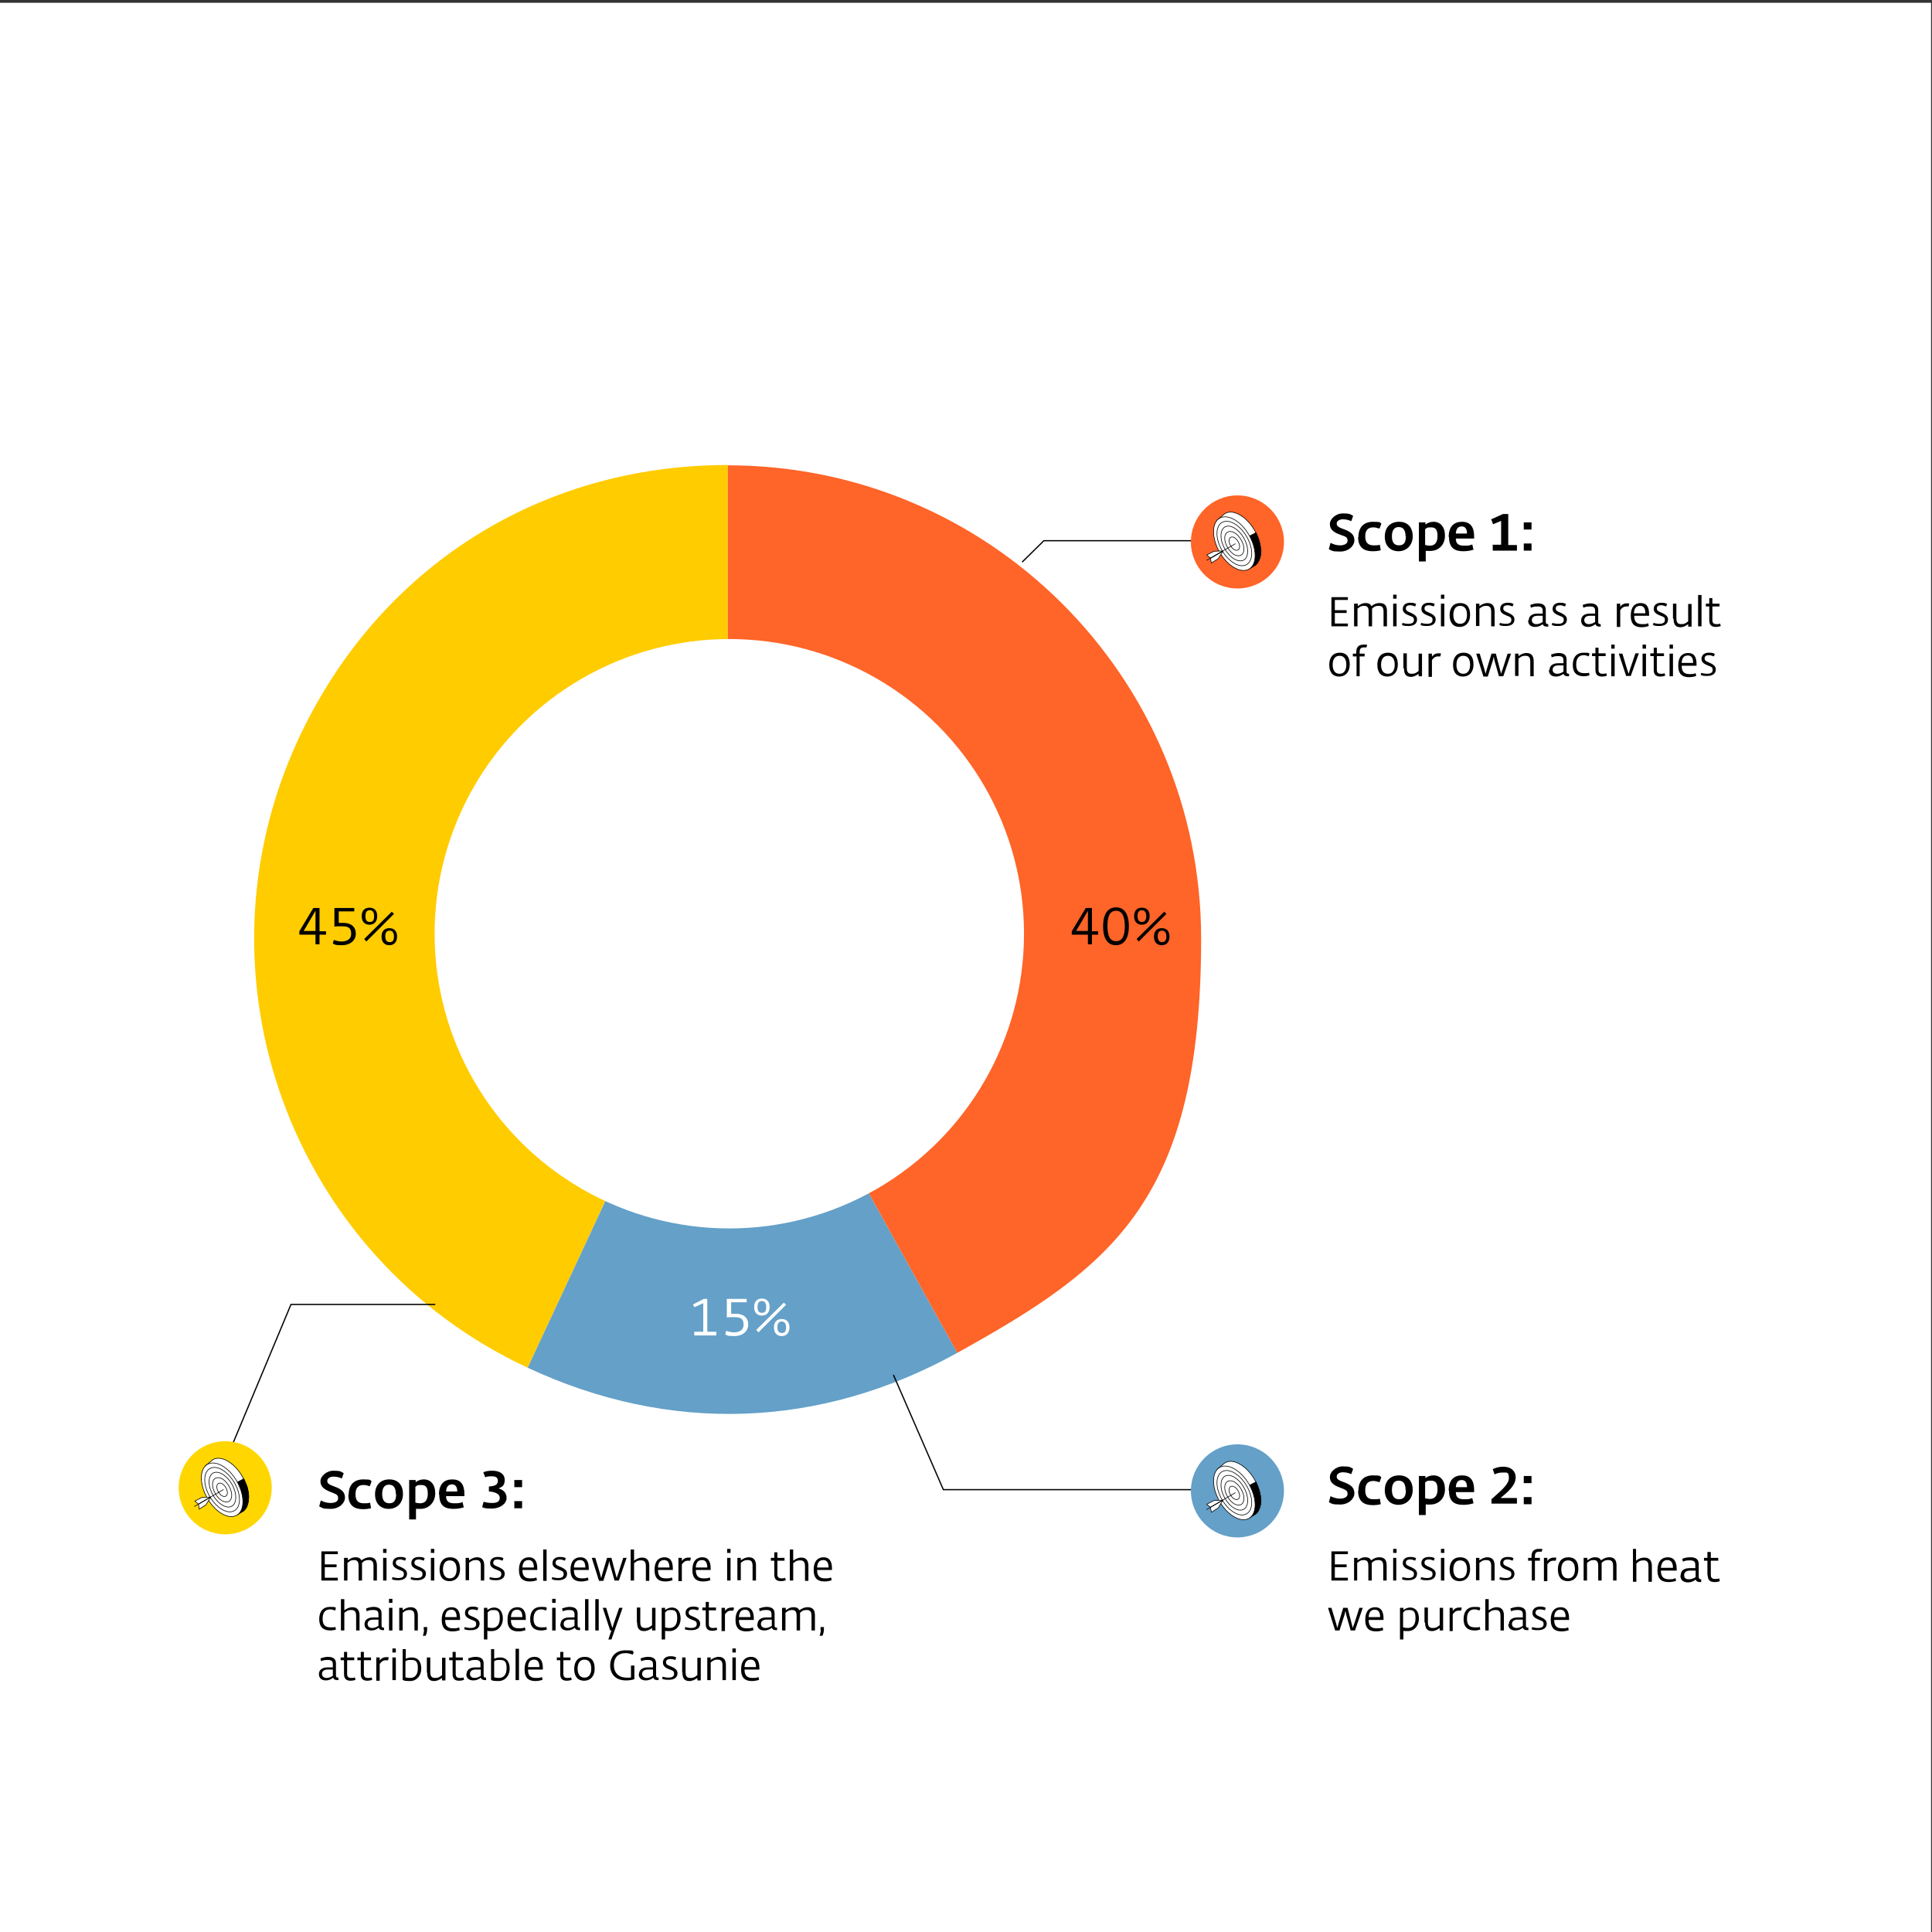 <?xml version="1.0" encoding="UTF-8"?>
<svg id="Layer_1" xmlns="http://www.w3.org/2000/svg" version="1.1" viewBox="0 0 622.8 622.8">
  <rect x="0" y="0" width="622.8" height="622.8" fill="#333333" stroke="none"/>
  <!-- Generator: Adobe Illustrator 29.0.0, SVG Export Plug-In . SVG Version: 2.1.0 Build 186)  -->
  <defs>
    <style>
      .st0 {
        fill: #64a0c8;
      }

      .st1 {
        fill: #fc0;
      }

      .st2, .st3, .st4, .st5, .st6 {
        stroke: #000;
      }

      .st2, .st3, .st4, .st6 {
        stroke-width: .2px;
      }

      .st2, .st3, .st6 {
        stroke-linecap: round;
        stroke-linejoin: round;
      }

      .st2, .st5 {
        fill: none;
      }

      .st7, .st4, .st6 {
        fill: #fff;
      }

      .st8 {
        fill: #ff6428;
      }

      .st4, .st5 {
        stroke-miterlimit: 10;
      }

      .st5 {
        stroke-width: .4px;
      }

      .st9 {
        fill: #ffd600;
      }
    </style>
  </defs>
  <rect class="st7" x="-.3" y=".9" width="622.8" height="622.8"/>
  <g>
    <path class="st1" d="M234.6,302.6l-64.5,138.3c-76.4-35.6-109.5-126.4-73.8-202.9,25.7-55,77.6-88.1,138.3-88.1v152.6h0Z"/>
    <path class="st0" d="M234.6,302.6l74,133.5c-44.2,24.5-92.7,26.2-138.5,4.8l64.5-138.3Z"/>
    <path class="st8" d="M234.6,302.6v-152.6c84.3,0,152.6,68.3,152.6,152.6s-28.5,105.7-78.6,133.5l-74-133.5Z"/>
  </g>
  <circle class="st7" cx="235.1" cy="301" r="95"/>
  <g>
    <polyline class="st5" points="73.2 469.8 93.8 420.5 140.3 420.5"/>
    <polyline class="st5" points="288 443.2 304.1 480.2 385.1 480.2"/>
    <polyline class="st5" points="329.5 181.2 336.5 174.3 394.4 174.3"/>
    <g id="efqq9S.tif">
      <path class="st8" d="M244,159.8c-2,.2-3.9.1-5.9-.3.8,0,1.6,0,2.5.1,1.1,0,2.3.1,3.4.2Z"/>
    </g>
    <g>
      <path d="M350.7,301.3h-5.2v-1.1l4.5-7.5h2v7.5h2v1.1h-2v3.1h-1.3v-3.1h0ZM350.7,300.1v-6.5h0l-1.1,1.9-2.7,4.6h3.8Z"/>
      <path d="M355.6,298.6c0-4.1,1.6-6.1,4.2-6.1s4.1,2.1,4.1,6.1-1.6,6.1-4.2,6.1-4.1-2.1-4.1-6h0ZM362.6,298.6c0-3.2-.9-5-2.8-5s-2.8,1.5-2.8,4.9.9,4.9,2.8,4.9,2.8-1.5,2.8-4.9h0Z"/>
      <path d="M365.6,295.3c0-1.8,1-2.7,2.5-2.7s2.5.9,2.5,2.7-1,2.8-2.5,2.8-2.5-1-2.5-2.7h0ZM366.4,302.7l8.9-8.8.7.7-8.9,8.9-.7-.8h0ZM369.5,295.3c0-1.2-.5-1.9-1.4-1.9s-1.4.6-1.4,1.9.5,1.9,1.4,1.9,1.4-.5,1.4-1.9h0ZM372,301.9c0-1.8,1-2.7,2.5-2.7s2.5.9,2.5,2.7-1,2.8-2.5,2.8-2.5-1-2.5-2.7h0ZM376,301.9c0-1.2-.5-1.9-1.4-1.9s-1.4.6-1.4,1.8.5,1.9,1.4,1.9,1.4-.5,1.4-1.9Z"/>
    </g>
    <g>
      <path d="M428.4,176.9l.5-1.9c1,.5,2,.8,3.1.8s2.4-.4,2.4-1.5-.5-1.3-2.3-1.9c-2.5-.9-3.4-1.9-3.4-3.5s1.9-3.4,4.2-3.4,2.4.3,3.3.8l-.6,1.7c-.9-.4-1.8-.6-2.7-.6s-2,.4-2,1.4c0,.8.6,1.2,2.3,1.8,2.5.9,3.4,1.9,3.4,3.6s-1.8,3.6-4.6,3.6-2.6-.3-3.7-.8h0Z"/>
      <path d="M437.9,173.1c0-3.2,1.8-4.9,4.7-4.9s2.1.3,2.7.6l-.6,1.6c-.7-.2-1.3-.4-2-.4-1.7,0-2.6.9-2.6,2.9s.9,2.9,2.7,2.9,1.4-.1,2-.2l.3,1.8c-.8.2-1.7.3-2.6.3-2.8,0-4.7-1.2-4.7-4.6h0Z"/>
      <path d="M446.4,173c0-3,1.8-4.8,4.6-4.8s4.4,1.8,4.4,4.7-2,4.8-4.6,4.8-4.4-1.8-4.4-4.7h0ZM453.1,172.9c0-1.6-.5-3-2.2-3s-2.2,1.4-2.2,3,.5,2.9,2.3,2.9,2.2-1.3,2.2-3h0Z"/>
      <path d="M457.3,168.4h2.2v.7c.6-.5,1.5-.9,2.6-.9,2.2,0,3.7,1.6,3.7,4.5s-2,4.9-4.7,4.9-1.1,0-1.5-.2v3.6h-2.2v-12.8h0ZM459.5,175.7c.3.1.9.2,1.4.2,1.7,0,2.5-1.1,2.5-3.1s-.6-2.8-2.1-2.8-1.3.2-1.9.6v5.1h0Z"/>
      <path d="M467,173.1c0-3.4,1.7-4.9,4.3-4.9s3.9,1.6,3.9,4.7v.7h-5.9c0,1.8,1,2.3,2.7,2.3s1.8-.1,2.6-.4l.4,1.7c-.9.3-2.1.5-3.3.5-2.8,0-4.6-1.1-4.6-4.6h0ZM469.3,172h3.6c0-1.4-.5-2.3-1.7-2.3s-1.8.8-1.9,2.3h0Z"/>
      <path d="M481.1,175.6h2.8v-7.7l-2.6,1.1-.6-1.6,3.8-1.7h1.7v10h2.8v1.8h-7.8v-1.8h0Z"/>
      <path d="M491.2,168.4h2.5v2.3h-2.5v-2.3ZM491.2,175.2h2.5v2.3h-2.5v-2.3Z"/>
    </g>
    <g>
      <path class="st7" d="M223.8,429.3h2.9v-9.2l-2.9,1.3-.4-.9,3.5-1.8h1.1v10.6h2.9v1.2h-7.1v-1.2h0Z"/>
      <path class="st7" d="M233.8,430.1l.3-1.1c.4.1,1.3.5,2.5.5s3.1-.4,3.1-2.5-1.2-2.4-3-2.4-1.8,0-2.4.1v-6h6.4v1.1h-5v3.7c.4,0,1.1,0,1.5,0,2.5,0,4,1.3,4,3.5s-1.9,3.7-4.4,3.7-2.3-.2-2.9-.5h0Z"/>
      <path class="st7" d="M243.1,421.3c0-1.8,1-2.7,2.5-2.7s2.5.9,2.5,2.7-1,2.8-2.5,2.8-2.5-1-2.5-2.7h0ZM243.8,428.7l8.9-8.8.7.7-8.9,8.9-.7-.8h0ZM247,421.3c0-1.2-.5-1.9-1.4-1.9s-1.4.6-1.4,1.9.4,1.9,1.4,1.9,1.4-.5,1.4-1.9h0ZM249.5,427.9c0-1.8,1-2.7,2.5-2.7s2.5.9,2.5,2.7-1,2.8-2.5,2.8-2.5-1-2.5-2.7h0ZM253.4,427.9c0-1.2-.5-1.9-1.4-1.9s-1.4.6-1.4,1.8.4,1.9,1.4,1.9,1.4-.5,1.4-1.9Z"/>
    </g>
    <g>
      <path d="M101.7,301.3h-5.2v-1.1l4.5-7.5h2v7.5h2.1v1.1h-2.1v3.1h-1.3v-3.1ZM101.7,300.1v-6.5h0l-1.1,1.9-2.7,4.6h3.8,0Z"/>
      <path d="M107.3,304.1l.3-1.1c.4.1,1.3.5,2.5.5s3.1-.4,3.1-2.5-1.2-2.4-3-2.4-1.8,0-2.4.1v-6h6.4v1.1h-5v3.7c.4,0,1.1,0,1.5,0,2.5,0,4,1.3,4,3.5s-1.9,3.7-4.4,3.7-2.3-.2-2.9-.5h0Z"/>
      <path d="M116.6,295.3c0-1.8,1-2.7,2.5-2.7s2.5.9,2.5,2.7-1,2.8-2.5,2.8-2.5-1-2.5-2.7h0ZM117.4,302.7l8.9-8.8.7.7-8.9,8.9-.7-.8h0ZM120.6,295.3c0-1.2-.5-1.9-1.4-1.9s-1.4.6-1.4,1.9.4,1.9,1.4,1.9,1.4-.5,1.4-1.9h0ZM123,301.9c0-1.8,1-2.7,2.5-2.7s2.5.9,2.5,2.7-1,2.8-2.5,2.8-2.5-1-2.5-2.7h0ZM127,301.9c0-1.2-.5-1.9-1.4-1.9s-1.4.6-1.4,1.8.4,1.9,1.4,1.9,1.4-.5,1.4-1.9Z"/>
    </g>
    <g>
      <path d="M428.4,484.2l.5-1.9c1,.5,2,.8,3.1.8s2.4-.4,2.4-1.5-.5-1.3-2.3-2c-2.5-.9-3.4-1.9-3.4-3.5s1.9-3.4,4.2-3.4,2.4.3,3.3.8l-.6,1.7c-.9-.4-1.8-.6-2.7-.6s-2,.4-2,1.4c0,.8.6,1.2,2.3,1.8,2.5.9,3.4,1.9,3.4,3.6s-1.8,3.6-4.6,3.6-2.6-.3-3.7-.8h0Z"/>
      <path d="M437.9,480.5c0-3.2,1.8-4.9,4.7-4.9s2.1.3,2.7.6l-.6,1.6c-.7-.2-1.3-.4-2-.4-1.7,0-2.6.9-2.6,3s.9,2.9,2.7,2.9,1.4-.1,2-.2l.3,1.8c-.8.2-1.7.3-2.6.3-2.8,0-4.7-1.2-4.7-4.6h0Z"/>
      <path d="M446.4,480.4c0-3,1.8-4.8,4.6-4.8s4.4,1.8,4.4,4.7-2,4.8-4.6,4.8-4.4-1.8-4.4-4.7h0ZM453.1,480.3c0-1.6-.5-3-2.2-3s-2.2,1.4-2.2,3,.5,3,2.3,3,2.2-1.3,2.2-3h0Z"/>
      <path d="M457.3,475.8h2.2v.7c.6-.5,1.5-.9,2.6-.9,2.2,0,3.7,1.6,3.7,4.5s-2,4.9-4.7,4.9-1.1,0-1.5-.2v3.6h-2.2v-12.8h0ZM459.5,483c.3.1.9.2,1.4.2,1.7,0,2.5-1.1,2.5-3.1s-.6-2.8-2.1-2.8-1.3.2-1.9.6v5.1h0Z"/>
      <path d="M467,480.5c0-3.4,1.7-4.9,4.3-4.9s3.9,1.5,3.9,4.7v.7h-5.9c0,1.8,1,2.3,2.7,2.3s1.8-.1,2.6-.4l.4,1.7c-.9.3-2.1.5-3.3.5-2.8,0-4.6-1-4.6-4.6h0ZM469.3,479.4h3.6c0-1.4-.5-2.3-1.7-2.3s-1.8.8-1.9,2.3h0Z"/>
      <path d="M480.9,483.2c2.6-2.4,5.5-4.6,5.5-6.7s-.6-1.8-2.1-1.8-2,.4-2.5.6l-.6-1.7c.8-.4,2-.8,3.3-.8,2.8,0,4.1,1.6,4.1,3.4,0,2.7-2.6,4.8-4.9,6.7h5.3v1.8h-8.2v-1.6h0Z"/>
      <path d="M491.2,475.8h2.5v2.3h-2.5v-2.3ZM491.2,482.6h2.5v2.3h-2.5v-2.3Z"/>
    </g>
    <g>
      <path d="M102.9,485.6l.5-1.9c1,.5,2,.8,3.2.8s2.4-.4,2.4-1.5-.5-1.3-2.3-2c-2.4-.9-3.4-1.9-3.4-3.5s1.9-3.4,4.2-3.4,2.4.3,3.3.8l-.6,1.7c-.9-.4-1.8-.6-2.7-.6s-2,.4-2,1.4c0,.8.6,1.2,2.3,1.8,2.5.9,3.4,1.9,3.4,3.6s-1.8,3.6-4.6,3.6-2.6-.3-3.7-.8h0Z"/>
      <path d="M112.4,481.8c0-3.2,1.8-4.9,4.7-4.9s2.1.3,2.7.6l-.6,1.6c-.7-.2-1.3-.4-2-.4-1.7,0-2.6.9-2.6,3s.9,2.9,2.7,2.9,1.4-.1,2-.2l.3,1.8c-.8.2-1.7.3-2.6.3-2.8,0-4.7-1.2-4.7-4.6h0Z"/>
      <path d="M120.9,481.7c0-3,1.8-4.8,4.6-4.8s4.4,1.8,4.4,4.7-1.9,4.8-4.6,4.8-4.4-1.8-4.4-4.7h0ZM127.6,481.6c0-1.6-.5-3-2.2-3s-2.2,1.4-2.2,3,.5,3,2.3,3,2.2-1.3,2.2-3h0Z"/>
      <path d="M131.8,477.1h2.2v.7c.6-.5,1.5-.9,2.6-.9,2.2,0,3.7,1.6,3.7,4.5s-2.1,5-4.7,5-1.1,0-1.5-.2v3.6h-2.2v-12.8h0ZM134,484.4c.3.1.9.2,1.4.2,1.7,0,2.5-1.1,2.5-3.1s-.6-2.8-2.1-2.8-1.3.2-1.9.6v5.1h0Z"/>
      <path d="M141.5,481.8c0-3.4,1.7-4.9,4.3-4.9s3.9,1.5,3.9,4.7v.7h-5.9c0,1.8,1,2.3,2.7,2.3s1.8-.1,2.6-.4l.4,1.7c-.9.3-2.1.5-3.3.5-2.8,0-4.6-1-4.6-4.6h0ZM143.8,480.8h3.6c0-1.4-.5-2.3-1.7-2.3s-1.8.8-1.9,2.3h0Z"/>
      <path d="M155.4,485.9l.5-1.8c.6.2,1.6.4,2.7.4,1.7,0,2.5-.5,2.5-1.7s-1.5-1.9-3.5-2v-1.6c1.5-.1,2.9-.4,2.9-1.8s-1.1-1.5-2.1-1.5-1.5.1-2,.3l-.6-1.6c.9-.4,1.9-.5,2.9-.5,2.2,0,4,.9,4,3s-1.2,2.3-2,2.7c1.3.4,2.6,1.2,2.6,3.1s-2.2,3.4-4.7,3.4-2.6-.2-3.2-.5h0Z"/>
      <path d="M165.8,477.1h2.5v2.3h-2.5v-2.3ZM165.8,483.9h2.5v2.3h-2.5v-2.3Z"/>
    </g>
    <g>
      <path d="M429.2,192.5h5.3v.9h-4.2v3.3h3.8v.9h-3.8v3.4h4.2v.9h-5.3v-9.4h0Z"/>
      <path d="M436.6,194.6h1.1v.8c.7-.5,1.4-1,2.5-1s1.6.4,1.9,1c.7-.6,1.5-1,2.7-1,2,0,2.3,1.4,2.3,2.7v4.8h-1.1v-4.7c0-1-.2-1.9-1.5-1.9s-1.6.4-2.2.9c0,.3,0,.6,0,.9v4.8h-1.1v-4.7c0-1-.2-1.9-1.4-1.9s-1.5.4-2.2.9v5.7h-1.1v-7.3h0Z"/>
      <path d="M449.1,191.7h1.1v1.3h-1.1v-1.3ZM449.1,194.6h1.1v7.3h-1.1v-7.3Z"/>
      <path d="M451.9,201.7l.2-.9c.4.1,1.1.3,1.9.3s1.8-.2,1.8-1.2-.4-1-1.6-1.5c-1.5-.6-2-1.2-2-2.1,0-1.4,1.1-2,2.4-2s1.4.2,1.9.4l-.3.8c-.5-.2-1.1-.4-1.6-.4-.8,0-1.4.3-1.4,1s.3.9,1.5,1.4c1.6.7,2.1,1.3,2.1,2.2,0,1.4-1.1,2.1-2.8,2.1s-1.7-.2-2.1-.4h0Z"/>
      <path d="M457.9,201.7l.2-.9c.4.1,1.1.3,1.9.3s1.8-.2,1.8-1.2-.4-1-1.6-1.5c-1.5-.6-2-1.2-2-2.1,0-1.4,1.1-2,2.4-2s1.4.2,1.9.4l-.3.8c-.5-.2-1.1-.4-1.6-.4-.8,0-1.4.3-1.4,1s.3.9,1.5,1.4c1.6.7,2.1,1.3,2.1,2.2,0,1.4-1.1,2.1-2.8,2.1s-1.7-.2-2.1-.4h0Z"/>
      <path d="M464.5,191.7h1.1v1.3h-1.1v-1.3ZM464.5,194.6h1.1v7.3h-1.1v-7.3Z"/>
      <path d="M467.3,198.3c0-2.5,1.3-3.9,3.4-3.9s3.2,1.3,3.2,3.8-1.4,3.9-3.4,3.9-3.2-1.3-3.2-3.8ZM472.9,198.2c0-1.5-.5-2.9-2.2-2.9s-2.2,1.5-2.2,2.9.5,2.9,2.2,2.9,2.2-1.5,2.2-2.9Z"/>
      <path d="M475.8,194.6h1.1v.8c.7-.5,1.5-1,2.6-1,1.9,0,2.3,1.4,2.3,2.7v4.8h-1.1v-4.7c0-1-.2-1.9-1.5-1.9s-1.6.4-2.3.9v5.6h-1.1v-7.3h0Z"/>
      <path d="M483.3,201.7l.2-.9c.4.1,1.1.3,1.9.3s1.8-.2,1.8-1.2-.4-1-1.6-1.5c-1.5-.6-2-1.2-2-2.1,0-1.4,1.1-2,2.4-2s1.4.2,1.9.4l-.3.8c-.5-.2-1.1-.4-1.6-.4-.8,0-1.4.3-1.4,1s.3.9,1.5,1.4c1.6.7,2.1,1.3,2.1,2.2,0,1.4-1.1,2.1-2.8,2.1s-1.7-.2-2.1-.4h0Z"/>
      <path d="M492.8,200c0-1.5,1.2-2.2,2.8-2.2h1.7v-.9c0-1-.4-1.4-1.7-1.4s-1.5.2-2.1.4l-.2-.9c.6-.2,1.5-.5,2.4-.5,1.6,0,2.6.6,2.6,2.1v3.9c0,.6.3.7.8.7v.8c-.2,0-.3,0-.4,0-.7,0-1.2-.2-1.4-.8-.6.5-1.4.9-2.4.9-1.4,0-2.3-.7-2.3-2.1h0ZM495.3,201.2c.7,0,1.4-.3,2-.7v-2h-1.7c-1.2,0-1.8.6-1.8,1.4s.6,1.3,1.5,1.3h0Z"/>
      <path d="M500.2,201.7l.2-.9c.4.1,1.1.3,1.9.3s1.8-.2,1.8-1.2-.4-1-1.6-1.5c-1.5-.6-2-1.2-2-2.1,0-1.4,1.1-2,2.4-2s1.4.2,1.9.4l-.3.8c-.5-.2-1.1-.4-1.6-.4-.8,0-1.4.3-1.4,1s.3.9,1.5,1.4c1.6.7,2.1,1.3,2.1,2.2,0,1.4-1.1,2.1-2.8,2.1s-1.7-.2-2.1-.4h0Z"/>
      <path d="M509.7,200c0-1.5,1.2-2.2,2.8-2.2h1.7v-.9c0-1-.4-1.4-1.7-1.4s-1.5.2-2.1.4l-.2-.9c.6-.2,1.5-.5,2.4-.5,1.6,0,2.6.6,2.6,2.1v3.9c0,.6.3.7.8.7v.8c-.2,0-.3,0-.3,0-.7,0-1.2-.2-1.4-.8-.6.5-1.4.9-2.3.9-1.4,0-2.3-.7-2.3-2.1h0ZM512.2,201.2c.7,0,1.4-.3,2-.7v-2h-1.7c-1.2,0-1.8.6-1.8,1.4s.6,1.3,1.5,1.3h0Z"/>
      <path d="M521.2,194.6h1.1v1c.4-.6,1.1-1.1,2.1-1.1s.7,0,.8.1l-.2.9c-.2,0-.4,0-.8,0-.9,0-1.5.6-1.9,1.2v5.4h-1.1v-7.3h0Z"/>
      <path d="M525.7,198.4c0-2.8,1.3-4,3.2-4s2.7,1.2,2.7,3.7v.4h-4.8c0,2.3,1.2,2.7,2.6,2.7s1.3-.1,1.9-.3l.2.9c-.6.2-1.4.4-2.3.4-2.1,0-3.5-.9-3.5-3.7h0ZM526.7,197.7h3.7c0-1.5-.5-2.4-1.7-2.4s-1.9.7-2,2.4h0Z"/>
      <path d="M532.8,201.7l.2-.9c.4.1,1.1.3,1.9.3s1.8-.2,1.8-1.2-.4-1-1.6-1.5c-1.5-.6-2-1.2-2-2.1,0-1.4,1.1-2,2.4-2s1.4.2,1.9.4l-.3.8c-.5-.2-1.1-.4-1.6-.4-.8,0-1.4.3-1.4,1s.3.9,1.5,1.4c1.6.7,2.1,1.3,2.1,2.2,0,1.4-1.1,2.1-2.8,2.1s-1.7-.2-2.1-.4h0Z"/>
      <path d="M539.3,199.4v-4.8h1.1v4.7c0,1,.2,1.9,1.5,1.9s1.6-.4,2.3-.9v-5.6h1.1v7.3h-1.1v-.8c-.7.5-1.5,1-2.5,1-1.9,0-2.2-1.4-2.2-2.7h0Z"/>
      <path d="M547.4,191.8h1.1v10.1h-1.1v-10.1Z"/>
      <path d="M551,200v-4.5h-1.1v-.9h1.1v-1.8h1v1.8h2.3v.9h-2.3v4.4c0,.9.4,1.3,1.3,1.3s1-.1,1.2-.2l.2.8c-.5.2-1.1.3-1.6.3-1.4,0-2.1-.7-2.1-2.1h0Z"/>
      <path d="M428.5,214.3c0-2.5,1.3-3.9,3.4-3.9s3.2,1.3,3.2,3.8-1.4,3.9-3.4,3.9-3.2-1.3-3.2-3.8ZM434,214.3c0-1.5-.5-2.9-2.2-2.9s-2.2,1.5-2.2,2.9.5,2.9,2.2,2.9,2.2-1.5,2.2-2.9Z"/>
      <path d="M437.2,211.6h-1.1v-.9h1.1v-.5c0-1.8,1-2.4,2.4-2.4s.8,0,1.1.1l-.2.8c-.3,0-.6,0-.8,0-1,0-1.4.4-1.4,1.5v.5h1.6v.9h-1.6v6.4h-1v-6.4h0Z"/>
      <path d="M444,214.3c0-2.5,1.3-3.9,3.4-3.9s3.2,1.3,3.2,3.8-1.4,3.9-3.4,3.9-3.2-1.3-3.2-3.8ZM449.6,214.3c0-1.5-.5-2.9-2.2-2.9s-2.2,1.5-2.2,2.9.5,2.9,2.2,2.9,2.2-1.5,2.2-2.9Z"/>
      <path d="M452.4,215.4v-4.8h1.1v4.7c0,1,.2,1.9,1.5,1.9s1.6-.4,2.3-.9v-5.6h1.1v7.3h-1.1v-.8c-.7.5-1.5,1-2.5,1-1.9,0-2.2-1.4-2.2-2.7h0Z"/>
      <path d="M460.5,210.7h1.1v1c.4-.6,1.1-1.1,2.1-1.1s.7,0,.8.1l-.2.9c-.2,0-.4,0-.8,0-.9,0-1.5.6-1.9,1.2v5.4h-1.1v-7.3h0Z"/>
      <path d="M468.4,214.3c0-2.5,1.3-3.9,3.4-3.9s3.2,1.3,3.2,3.8-1.4,3.9-3.4,3.9-3.2-1.3-3.2-3.8ZM473.9,214.3c0-1.5-.5-2.9-2.2-2.9s-2.2,1.5-2.2,2.9.5,2.9,2.2,2.9,2.2-1.5,2.2-2.9Z"/>
      <path d="M475.9,210.7h1.1l1.5,5c.1.5.3,1,.4,1.5h0c.1-.5.3-1,.4-1.5l1.5-5h1.4l1.3,5c.1.5.3,1,.4,1.5h0c.1-.4.3-1,.5-1.5l1.6-5h1.1l-2.5,7.3h-1.4l-1.5-5.3c0-.3-.1-.7-.2-1h0c0,.4-.2.7-.2,1l-1.7,5.4h-1.4l-2.3-7.3h0Z"/>
      <path d="M488.4,210.7h1.1v.8c.7-.5,1.5-1,2.6-1,1.9,0,2.3,1.4,2.3,2.7v4.8h-1.1v-4.7c0-1-.2-1.9-1.5-1.9s-1.6.4-2.3.9v5.6h-1.1v-7.3h0Z"/>
      <path d="M499.5,216c0-1.5,1.2-2.2,2.8-2.2h1.7v-.9c0-1-.4-1.4-1.7-1.4s-1.5.2-2.1.4l-.2-.9c.6-.2,1.5-.5,2.4-.5,1.6,0,2.6.6,2.6,2.1v3.9c0,.6.3.7.8.7v.8c-.2,0-.3,0-.4,0-.7,0-1.2-.2-1.4-.8-.6.5-1.4.9-2.4.9-1.4,0-2.3-.7-2.3-2.1h0ZM502,217.2c.7,0,1.4-.3,2-.7v-2h-1.7c-1.2,0-1.8.6-1.8,1.4s.6,1.3,1.5,1.3h0Z"/>
      <path d="M507,214.4c0-2.6,1.3-4,3.5-4s1.6.2,1.9.4l-.3.8c-.4-.2-.9-.4-1.6-.4-1.5,0-2.4,1-2.4,3s.8,2.8,2.6,2.8,1.2-.1,1.5-.2l.2.9c-.4.1-1,.3-1.8.3-2.3,0-3.6-1.1-3.6-3.7h0Z"/>
      <path d="M514.3,216v-4.5h-1.1v-.9h1.1v-1.8h1v1.8h2.3v.9h-2.3v4.4c0,.9.4,1.3,1.3,1.3s1-.1,1.2-.2l.2.8c-.5.2-1.1.3-1.6.3-1.4,0-2.1-.7-2.1-2.1h0Z"/>
      <path d="M519.4,207.8h1.1v1.3h-1.1v-1.3ZM519.4,210.7h1.1v7.3h-1.1v-7.3Z"/>
      <path d="M521.8,210.7h1.2l1.5,5c.2.5.3,1,.5,1.5h0c.2-.5.3-1,.5-1.6l1.7-5h1.1l-2.6,7.3h-1.5l-2.4-7.3h0Z"/>
      <path d="M529.5,207.8h1.1v1.3h-1.1v-1.3ZM529.5,210.7h1.1v7.3h-1.1v-7.3Z"/>
      <path d="M533.1,216v-4.5h-1.1v-.9h1.1v-1.8h1v1.8h2.3v.9h-2.3v4.4c0,.9.4,1.3,1.3,1.3s1-.1,1.2-.2l.2.8c-.5.2-1.1.3-1.6.3-1.4,0-2.1-.7-2.1-2.1h0Z"/>
      <path d="M538.2,207.8h1.1v1.3h-1.1v-1.3ZM538.2,210.7h1.1v7.3h-1.1v-7.3Z"/>
      <path d="M541,214.5c0-2.8,1.3-4,3.2-4s2.7,1.2,2.7,3.7v.4h-4.8c0,2.3,1.2,2.7,2.6,2.7s1.3-.1,1.9-.3l.2.9c-.6.2-1.4.4-2.3.4-2.1,0-3.5-.9-3.5-3.7h0ZM542.1,213.7h3.7c0-1.5-.5-2.4-1.7-2.4s-1.9.7-2,2.4h0Z"/>
      <path d="M548.2,217.8l.2-.9c.4.1,1.1.3,1.9.3s1.8-.2,1.8-1.2-.4-1-1.6-1.5c-1.5-.6-2-1.2-2-2.1,0-1.4,1.1-2,2.4-2s1.4.2,1.9.4l-.3.8c-.5-.2-1.1-.4-1.6-.4-.8,0-1.4.3-1.4,1s.3.9,1.5,1.4c1.6.7,2.1,1.3,2.1,2.2,0,1.4-1.1,2.1-2.8,2.1s-1.7-.2-2.1-.4h0Z"/>
    </g>
    <g>
      <path d="M429.2,500.1h5.3v.9h-4.2v3.3h3.8v.9h-3.8v3.4h4.2v.9h-5.3v-9.5h0Z"/>
      <path d="M436.6,502.2h1v.8c.7-.5,1.4-1,2.5-1s1.6.4,1.9,1c.7-.5,1.5-1,2.7-1,2,0,2.3,1.4,2.3,2.7v4.8h-1.1v-4.7c0-1-.2-1.9-1.5-1.9s-1.6.4-2.2.9c0,.3,0,.6,0,.9v4.8h-1.1v-4.7c0-1-.2-1.9-1.4-1.9s-1.5.4-2.2.9v5.7h-1v-7.3h0Z"/>
      <path d="M449.1,499.3h1.1v1.3h-1.1v-1.3ZM449.1,502.2h1v7.3h-1v-7.3Z"/>
      <path d="M451.9,509.3l.2-.9c.4.1,1.1.3,1.9.3s1.8-.2,1.8-1.2-.4-1-1.6-1.5c-1.5-.6-2-1.2-2-2.1,0-1.4,1.1-2,2.4-2s1.4.2,1.9.4l-.3.8c-.5-.2-1.1-.4-1.6-.4-.8,0-1.4.3-1.4,1s.3.9,1.5,1.4c1.6.7,2.1,1.3,2.1,2.2,0,1.4-1.1,2.1-2.8,2.1s-1.7-.2-2.1-.4h0Z"/>
      <path d="M457.9,509.3l.2-.9c.4.1,1.1.3,1.9.3s1.8-.2,1.8-1.2-.4-1-1.6-1.5c-1.5-.6-2-1.2-2-2.1,0-1.4,1.1-2,2.4-2s1.4.2,1.9.4l-.3.8c-.5-.2-1.1-.4-1.6-.4-.8,0-1.4.3-1.4,1s.3.9,1.5,1.4c1.6.7,2.1,1.3,2.1,2.2,0,1.4-1.1,2.1-2.8,2.1s-1.7-.2-2.1-.4h0Z"/>
      <path d="M464.5,499.3h1.1v1.3h-1.1v-1.3ZM464.5,502.2h1.1v7.3h-1.1v-7.3Z"/>
      <path d="M467.3,505.9c0-2.5,1.3-3.9,3.4-3.9s3.2,1.3,3.2,3.8-1.4,3.9-3.4,3.9-3.2-1.3-3.2-3.8ZM472.9,505.9c0-1.5-.5-2.9-2.2-2.9s-2.2,1.5-2.2,2.9.5,2.9,2.2,2.9,2.2-1.5,2.2-2.9Z"/>
      <path d="M475.8,502.2h1.1v.8c.7-.5,1.5-1,2.6-1,1.9,0,2.3,1.4,2.3,2.7v4.8h-1.1v-4.7c0-1-.2-1.9-1.5-1.9s-1.6.4-2.3.9v5.6h-1.1v-7.3h0Z"/>
      <path d="M483.3,509.3l.2-.9c.4.1,1.1.3,1.9.3s1.8-.2,1.8-1.2-.4-1-1.6-1.5c-1.5-.6-2-1.2-2-2.1,0-1.4,1.1-2,2.4-2s1.4.2,1.9.4l-.3.8c-.5-.2-1.1-.4-1.6-.4-.8,0-1.4.3-1.4,1s.3.9,1.5,1.4c1.6.7,2.1,1.3,2.1,2.2,0,1.4-1.1,2.1-2.8,2.1s-1.7-.2-2.1-.4h0Z"/>
      <path d="M493.7,503.1h-1.1v-.9h1.1v-.5c0-1.8,1-2.4,2.4-2.4s.8,0,1.1.1l-.2.8c-.3,0-.6,0-.8,0-1,0-1.4.4-1.4,1.5v.5h1.6v.9h-1.6v6.4h-1v-6.4h0Z"/>
      <path d="M497.7,502.2h1.1v1c.4-.6,1.1-1.1,2.1-1.1s.7,0,.8.1l-.2.9c-.2,0-.4,0-.8,0-.9,0-1.5.6-1.9,1.2v5.4h-1.1v-7.3h0Z"/>
      <path d="M502.2,505.9c0-2.5,1.3-3.9,3.4-3.9s3.2,1.3,3.2,3.8-1.4,3.9-3.4,3.9-3.2-1.3-3.2-3.8h0ZM507.7,505.9c0-1.5-.5-2.9-2.2-2.9s-2.2,1.5-2.2,2.9.5,2.9,2.2,2.9,2.2-1.5,2.2-2.9Z"/>
      <path d="M510.6,502.2h1.1v.8c.7-.5,1.4-1,2.5-1s1.6.4,1.9,1c.7-.5,1.5-1,2.7-1,2,0,2.3,1.4,2.3,2.7v4.8h-1.1v-4.7c0-1-.2-1.9-1.5-1.9s-1.6.4-2.2.9c0,.3,0,.6,0,.9v4.8h-1.1v-4.7c0-1-.2-1.9-1.4-1.9s-1.5.4-2.2.9v5.7h-1.1v-7.3h0Z"/>
      <path d="M428.1,518.3h1.1l1.5,5c.1.5.3,1,.4,1.5h0c.1-.5.3-1,.4-1.5l1.5-5h1.4l1.3,5c.1.5.3,1,.4,1.5h0c.1-.4.3-1,.5-1.5l1.6-5h1.1l-2.5,7.3h-1.4l-1.5-5.3c0-.3-.1-.7-.2-1h0c0,.3-.2.7-.2,1l-1.7,5.3h-1.4l-2.3-7.3h0Z"/>
      <path d="M440.1,522.1c0-2.8,1.4-4,3.2-4s2.7,1.2,2.7,3.7v.4h-4.8c0,2.3,1.2,2.7,2.6,2.7s1.3-.1,1.9-.3l.2.9c-.6.2-1.4.4-2.3.4-2.1,0-3.5-.9-3.5-3.7h0ZM441.2,521.3h3.7c0-1.5-.5-2.4-1.7-2.4s-1.9.7-2,2.4h0Z"/>
      <path d="M451.4,518.3h1v.7c.6-.4,1.3-.8,2.2-.8,1.7,0,2.8,1.3,2.8,3.6s-1.5,4-3.6,4-1,0-1.4-.2v2.9h-1.1v-10.2h0ZM452.4,524.6c.3.1.9.2,1.4.2,1.7,0,2.5-1.2,2.5-3.1s-.4-2.7-2-2.7-1.4.3-2,.8v4.8h0Z"/>
      <path d="M459.2,523v-4.8h1.1v4.7c0,1,.2,1.9,1.5,1.9s1.6-.4,2.3-.9v-5.6h1.1v7.3h-1.1v-.8c-.7.5-1.5,1-2.5,1-1.9,0-2.2-1.4-2.2-2.7h0Z"/>
      <path d="M467.3,518.3h1v1c.4-.6,1.1-1.1,2.1-1.1s.7,0,.8.1l-.2.9c-.2,0-.4,0-.8,0-.9,0-1.5.6-1.9,1.2v5.4h-1v-7.3h0Z"/>
      <path d="M471.8,522c0-2.6,1.3-4,3.5-4s1.6.2,1.9.4l-.3.8c-.4-.2-.9-.4-1.6-.4-1.5,0-2.4,1-2.4,3s.8,2.8,2.6,2.8,1.2-.1,1.5-.2l.2.9c-.4.1-1,.3-1.8.3-2.3,0-3.6-1.1-3.6-3.7h0Z"/>
      <path d="M478.8,515.5h1.1v3.6c.7-.5,1.5-1,2.6-1,1.9,0,2.3,1.4,2.3,2.7v4.8h-1.1v-4.7c0-1-.2-1.9-1.5-1.9s-1.6.4-2.3.9v5.7h-1.1v-10.1h0Z"/>
      <path d="M486.4,523.6c0-1.5,1.2-2.2,2.8-2.2h1.7v-1c0-1-.4-1.4-1.7-1.4s-1.5.2-2.1.4l-.2-.9c.6-.2,1.5-.5,2.4-.5,1.6,0,2.6.6,2.6,2.1v3.9c0,.6.3.7.8.7v.8c-.2,0-.3,0-.4,0-.7,0-1.2-.2-1.4-.8-.6.5-1.4.9-2.4.9-1.4,0-2.3-.7-2.3-2.1h0ZM488.9,524.8c.7,0,1.4-.3,2-.7v-2h-1.7c-1.2,0-1.8.6-1.8,1.4s.6,1.3,1.5,1.3Z"/>
      <path d="M493.7,525.4l.2-.9c.4.1,1.1.3,1.9.3s1.8-.2,1.8-1.2-.4-1-1.6-1.5c-1.5-.6-2-1.2-2-2.2,0-1.3,1.1-2,2.4-2s1.4.2,1.9.4l-.3.8c-.5-.2-1.1-.3-1.6-.3-.8,0-1.4.3-1.4,1s.3.9,1.5,1.4c1.6.7,2.1,1.3,2.1,2.2,0,1.4-1.1,2.1-2.8,2.1s-1.7-.2-2.1-.3h0Z"/>
      <path d="M499.9,522.1c0-2.8,1.4-4,3.2-4s2.7,1.2,2.7,3.7v.4h-4.8c0,2.3,1.2,2.7,2.6,2.7s1.3-.1,1.9-.3l.2.9c-.6.2-1.4.4-2.3.4-2.1,0-3.5-.9-3.5-3.7h0ZM501,521.3h3.7c0-1.5-.5-2.4-1.7-2.4s-1.9.7-2,2.4Z"/>
    </g>
    <g>
      <path d="M103.6,500.1h5.3v.9h-4.2v3.3h3.8v.9h-3.8v3.4h4.2v.9h-5.3v-9.5h0Z"/>
      <path d="M111,502.2h1.1v.8c.7-.5,1.4-1,2.5-1s1.6.4,1.9,1c.7-.5,1.6-1,2.7-1,1.9,0,2.3,1.4,2.3,2.7v4.8h-1.1v-4.7c0-1-.2-1.9-1.5-1.9s-1.6.4-2.2.9c0,.3,0,.6,0,.9v4.8h-1.1v-4.7c0-1-.2-1.9-1.4-1.9s-1.5.4-2.2.9v5.7h-1.1v-7.3h0Z"/>
      <path d="M123.5,499.3h1.1v1.3h-1.1v-1.3ZM123.5,502.2h1.1v7.3h-1.1v-7.3Z"/>
      <path d="M126.3,509.3l.2-.9c.4.1,1.1.3,1.9.3s1.8-.2,1.8-1.2-.4-1-1.6-1.5c-1.5-.6-2-1.2-2-2.1,0-1.4,1.1-2,2.4-2s1.4.2,1.9.4l-.3.8c-.6-.2-1.1-.4-1.6-.4-.8,0-1.4.3-1.4,1s.3.9,1.5,1.4c1.6.7,2.1,1.3,2.1,2.2,0,1.4-1.1,2.1-2.8,2.1s-1.7-.2-2.1-.4h0Z"/>
      <path d="M132.3,509.3l.2-.9c.4.1,1.1.3,1.9.3s1.8-.2,1.8-1.2-.4-1-1.6-1.5c-1.5-.6-2-1.2-2-2.1,0-1.4,1.1-2,2.4-2s1.4.2,1.9.4l-.3.8c-.6-.2-1.1-.4-1.6-.4-.8,0-1.4.3-1.4,1s.3.9,1.6,1.4c1.6.7,2.1,1.3,2.1,2.2,0,1.4-1.1,2.1-2.8,2.1s-1.7-.2-2.1-.4h0Z"/>
      <path d="M138.9,499.3h1.1v1.3h-1.1v-1.3ZM138.9,502.2h1.1v7.3h-1.1v-7.3Z"/>
      <path d="M141.7,505.9c0-2.5,1.3-3.9,3.4-3.9s3.2,1.3,3.2,3.8-1.4,3.9-3.4,3.9-3.2-1.3-3.2-3.8ZM147.2,505.9c0-1.5-.5-2.9-2.2-2.9s-2.2,1.5-2.2,2.9.5,2.9,2.2,2.9,2.2-1.5,2.2-2.9Z"/>
      <path d="M150.1,502.2h1.1v.8c.7-.5,1.5-1,2.6-1,1.9,0,2.3,1.4,2.3,2.7v4.8h-1.1v-4.7c0-1-.2-1.9-1.5-1.9s-1.6.4-2.3.9v5.6h-1.1v-7.3h0Z"/>
      <path d="M157.7,509.3l.2-.9c.4.1,1.1.3,1.9.3s1.8-.2,1.8-1.2-.4-1-1.6-1.5c-1.5-.6-2-1.2-2-2.1,0-1.4,1.1-2,2.4-2s1.4.2,1.9.4l-.3.8c-.6-.2-1.1-.4-1.6-.4-.8,0-1.4.3-1.4,1s.3.9,1.6,1.4c1.6.7,2.1,1.3,2.1,2.2,0,1.4-1.1,2.1-2.8,2.1s-1.7-.2-2.1-.4h0Z"/>
      <path d="M167.3,506c0-2.8,1.4-4,3.2-4s2.7,1.2,2.7,3.7v.4h-4.8c0,2.3,1.2,2.7,2.6,2.7s1.3-.1,1.9-.3l.2.9c-.6.2-1.4.4-2.3.4-2.1,0-3.5-.9-3.5-3.7h0ZM168.4,505.3h3.7c0-1.5-.5-2.4-1.7-2.4s-1.9.7-2,2.4h0Z"/>
      <path d="M175.1,499.5h1.1v10.1h-1.1v-10.1Z"/>
      <path d="M177.8,509.3l.2-.9c.4.1,1.1.3,1.9.3s1.8-.2,1.8-1.2-.4-1-1.6-1.5c-1.5-.6-2-1.2-2-2.1,0-1.4,1.1-2,2.4-2s1.4.2,1.9.4l-.3.8c-.6-.2-1.1-.4-1.6-.4-.8,0-1.4.3-1.4,1s.3.9,1.6,1.4c1.6.7,2.1,1.3,2.1,2.2,0,1.4-1.1,2.1-2.8,2.1s-1.7-.2-2.1-.4h0Z"/>
      <path d="M183.9,506c0-2.8,1.4-4,3.2-4s2.7,1.2,2.7,3.7v.4h-4.8c0,2.3,1.2,2.7,2.6,2.7s1.3-.1,1.9-.3l.2.9c-.6.2-1.4.4-2.3.4-2.1,0-3.5-.9-3.5-3.7h0ZM185,505.3h3.7c0-1.5-.5-2.4-1.7-2.4s-1.9.7-2,2.4h0Z"/>
      <path d="M190.8,502.2h1.1l1.5,5c.1.5.3,1,.4,1.5h0c.1-.5.3-1,.4-1.5l1.5-5h1.4l1.3,5c.1.5.3,1,.4,1.5h0c.1-.4.3-1,.5-1.5l1.6-5h1.1l-2.5,7.3h-1.4l-1.5-5.3c0-.3-.1-.7-.2-1h0c0,.4-.2.7-.2,1l-1.7,5.4h-1.4l-2.3-7.3h0Z"/>
      <path d="M203.3,499.5h1.1v3.6c.7-.5,1.5-1,2.6-1,1.9,0,2.3,1.4,2.3,2.7v4.8h-1.1v-4.7c0-1-.2-1.9-1.5-1.9s-1.6.4-2.3.9v5.6h-1.1v-10.1h0Z"/>
      <path d="M211,506c0-2.8,1.4-4,3.2-4s2.7,1.2,2.7,3.7v.4h-4.8c0,2.3,1.2,2.7,2.6,2.7s1.3-.1,1.9-.3l.2.9c-.6.2-1.4.4-2.3.4-2.1,0-3.5-.9-3.5-3.7h0ZM212.1,505.3h3.7c0-1.5-.5-2.4-1.7-2.4s-1.9.7-2,2.4h0Z"/>
      <path d="M218.7,502.2h1.1v1c.4-.6,1.1-1.1,2.1-1.1s.7,0,.8.1l-.2.9c-.2,0-.4,0-.8,0-.9,0-1.5.6-1.9,1.2v5.4h-1.1v-7.3h0Z"/>
      <path d="M223.2,506c0-2.8,1.4-4,3.2-4s2.7,1.2,2.7,3.7v.4h-4.8c0,2.3,1.2,2.7,2.6,2.7s1.3-.1,1.9-.3l.2.9c-.6.2-1.4.4-2.3.4-2.1,0-3.5-.9-3.5-3.7h0ZM224.3,505.3h3.7c0-1.5-.5-2.4-1.7-2.4s-1.9.7-2,2.4h0Z"/>
      <path d="M234.4,499.3h1.1v1.3h-1.1v-1.3ZM234.4,502.2h1.1v7.3h-1.1v-7.3Z"/>
      <path d="M237.7,502.2h1.1v.8c.7-.5,1.5-1,2.6-1,1.9,0,2.3,1.4,2.3,2.7v4.8h-1.1v-4.7c0-1-.2-1.9-1.5-1.9s-1.6.4-2.3.9v5.6h-1.1v-7.3h0Z"/>
      <path d="M249.6,507.6v-4.5h-1.1v-.9h1.1v-1.8h1v1.8h2.3v.9h-2.3v4.4c0,.9.4,1.3,1.3,1.3s1-.1,1.2-.2l.2.8c-.4.2-1.1.3-1.6.3-1.4,0-2.1-.7-2.1-2.1h0Z"/>
      <path d="M254.6,499.5h1.1v3.6c.7-.5,1.5-1,2.6-1,1.9,0,2.3,1.4,2.3,2.7v4.8h-1.1v-4.7c0-1-.2-1.9-1.5-1.9s-1.6.4-2.3.9v5.6h-1.1v-10.1h0Z"/>
      <path d="M262.3,506c0-2.8,1.4-4,3.2-4s2.7,1.2,2.7,3.7v.4h-4.8c0,2.3,1.2,2.7,2.6,2.7s1.3-.1,1.9-.3l.2.9c-.6.2-1.4.4-2.3.4-2.1,0-3.5-.9-3.5-3.7h0ZM263.4,505.3h3.7c0-1.5-.5-2.4-1.7-2.4s-1.9.7-2,2.4h0Z"/>
      <path d="M102.9,522c0-2.6,1.3-4,3.5-4s1.6.2,1.9.4l-.3.8c-.4-.2-.9-.4-1.6-.4-1.5,0-2.4,1-2.4,3s.8,2.8,2.6,2.8,1.2-.1,1.5-.2l.2.9c-.4.1-1,.3-1.8.3-2.3,0-3.6-1.1-3.6-3.7h0Z"/>
      <path d="M109.9,515.5h1.1v3.6c.7-.5,1.5-1,2.6-1,1.9,0,2.3,1.4,2.3,2.7v4.8h-1.1v-4.7c0-1-.2-1.9-1.5-1.9s-1.6.4-2.3.9v5.7h-1.1v-10.1h0Z"/>
      <path d="M117.5,523.6c0-1.5,1.2-2.2,2.8-2.2h1.7v-1c0-1-.4-1.4-1.7-1.4s-1.5.2-2.1.4l-.2-.9c.6-.2,1.5-.5,2.4-.5,1.6,0,2.6.6,2.6,2.1v3.9c0,.6.3.7.8.7v.8c-.2,0-.3,0-.3,0-.7,0-1.2-.2-1.4-.8-.6.5-1.4.9-2.3.9-1.4,0-2.3-.7-2.3-2.1h0ZM120,524.8c.7,0,1.4-.3,2-.7v-2h-1.7c-1.2,0-1.8.6-1.8,1.4s.6,1.3,1.5,1.3h0Z"/>
      <path d="M125.4,515.4h1.1v1.3h-1.1v-1.3ZM125.4,518.3h1.1v7.3h-1.1v-7.3Z"/>
      <path d="M128.7,518.3h1.1v.8c.7-.5,1.5-1,2.6-1,1.9,0,2.3,1.4,2.3,2.7v4.8h-1.1v-4.7c0-1-.2-1.9-1.5-1.9s-1.6.4-2.3.9v5.7h-1.1v-7.3h0Z"/>
      <path d="M136.6,525.4v-.9h1.1v.5c0,1.1-.2,1.7-.5,2.3h-.9c.2-.5.4-1.3.4-1.9h0Z"/>
      <path d="M142.4,522.1c0-2.8,1.4-4,3.2-4s2.7,1.2,2.7,3.7v.4h-4.8c0,2.3,1.2,2.7,2.6,2.7s1.3-.1,1.9-.3l.2.9c-.6.2-1.4.4-2.3.4-2.1,0-3.5-.9-3.5-3.7h0ZM143.5,521.3h3.7c0-1.5-.5-2.4-1.7-2.4s-1.9.7-2,2.4h0Z"/>
      <path d="M149.6,525.4l.2-.9c.4.1,1.1.3,1.9.3s1.8-.2,1.8-1.2-.4-1-1.6-1.5c-1.5-.6-2-1.2-2-2.2,0-1.3,1.1-2,2.4-2s1.4.2,1.9.4l-.3.8c-.6-.2-1.1-.3-1.6-.3-.8,0-1.4.3-1.4,1s.3.9,1.6,1.4c1.6.7,2.1,1.3,2.1,2.2,0,1.4-1.1,2.1-2.8,2.1s-1.7-.2-2.1-.3h0Z"/>
      <path d="M156.1,518.3h1v.7c.6-.4,1.3-.8,2.2-.8,1.7,0,2.8,1.3,2.8,3.6s-1.5,4-3.6,4-1,0-1.4-.2v2.9h-1.1v-10.2h0ZM157.2,524.6c.3.1.9.2,1.4.2,1.7,0,2.5-1.2,2.5-3.1s-.4-2.7-1.9-2.7-1.4.3-2,.8v4.8h0Z"/>
      <path d="M163.6,522.1c0-2.8,1.4-4,3.2-4s2.7,1.2,2.7,3.7v.4h-4.8c0,2.3,1.2,2.7,2.6,2.7s1.3-.1,1.9-.3l.2.9c-.6.2-1.4.4-2.3.4-2.1,0-3.5-.9-3.5-3.7h0ZM164.7,521.3h3.7c0-1.5-.5-2.4-1.7-2.4s-1.9.7-2,2.4h0Z"/>
      <path d="M170.9,522c0-2.6,1.3-4,3.5-4s1.6.2,1.9.4l-.3.8c-.4-.2-.9-.4-1.6-.4-1.5,0-2.4,1-2.4,3s.8,2.8,2.6,2.8,1.2-.1,1.5-.2l.2.9c-.4.1-1,.3-1.8.3-2.3,0-3.6-1.1-3.6-3.7h0Z"/>
      <path d="M178,515.4h1.1v1.3h-1.1v-1.3ZM178,518.3h1.1v7.3h-1.1v-7.3Z"/>
      <path d="M180.7,523.6c0-1.5,1.2-2.2,2.8-2.2h1.7v-1c0-1-.4-1.4-1.7-1.4s-1.5.2-2.1.4l-.2-.9c.6-.2,1.5-.5,2.4-.5,1.6,0,2.6.6,2.6,2.1v3.9c0,.6.3.7.8.7v.8c-.2,0-.3,0-.3,0-.7,0-1.2-.2-1.4-.8-.6.5-1.4.9-2.4.9-1.4,0-2.3-.7-2.3-2.1h0ZM183.2,524.8c.7,0,1.4-.3,2-.7v-2h-1.7c-1.2,0-1.8.6-1.8,1.4s.6,1.3,1.5,1.3h0Z"/>
      <path d="M188.6,515.5h1.1v10.1h-1.1v-10.1Z"/>
      <path d="M191.9,515.5h1.1v10.1h-1.1v-10.1Z"/>
      <path d="M197.2,525.6h-.5l-2.4-7.3h1.1l1.6,5.2c.1.4.3.9.4,1.3h0c.2-.5.3-.9.4-1.3l1.8-5.2h1.1l-3.6,10.2h-1l1-2.9h0Z"/>
      <path d="M205.3,523v-4.8h1.1v4.7c0,1,.2,1.9,1.5,1.9s1.6-.4,2.3-.9v-5.6h1.1v7.3h-1.1v-.8c-.7.5-1.5,1-2.6,1-1.9,0-2.2-1.4-2.2-2.7h0Z"/>
      <path d="M213.4,518.3h1v.7c.6-.4,1.3-.8,2.2-.8,1.7,0,2.8,1.3,2.8,3.6s-1.5,4-3.6,4-1,0-1.4-.2v2.9h-1.1v-10.2h0ZM214.4,524.6c.3.1.9.2,1.4.2,1.7,0,2.5-1.2,2.5-3.1s-.4-2.7-1.9-2.7-1.4.3-2,.8v4.8h0Z"/>
      <path d="M220.7,525.4l.2-.9c.4.1,1.1.3,1.9.3s1.8-.2,1.8-1.2-.4-1-1.6-1.5c-1.5-.6-2-1.2-2-2.2,0-1.3,1.1-2,2.4-2s1.4.2,1.9.4l-.3.8c-.6-.2-1.1-.3-1.6-.3-.8,0-1.4.3-1.4,1s.3.9,1.6,1.4c1.6.7,2.1,1.3,2.1,2.2,0,1.4-1.1,2.1-2.8,2.1s-1.7-.2-2.1-.3h0Z"/>
      <path d="M227.5,523.6v-4.5h-1.1v-.9h1.1v-1.8h1v1.8h2.3v.9h-2.3v4.4c0,.9.4,1.3,1.3,1.3s1-.1,1.2-.2l.2.8c-.5.2-1.1.3-1.6.3-1.4,0-2.1-.7-2.1-2.1h0Z"/>
      <path d="M232.6,518.3h1.1v1c.4-.6,1.1-1.1,2.1-1.1s.7,0,.8.1l-.2.9c-.2,0-.4,0-.8,0-.9,0-1.5.6-1.9,1.2v5.4h-1.1v-7.3h0Z"/>
      <path d="M237.1,522.1c0-2.8,1.4-4,3.2-4s2.7,1.2,2.7,3.7v.4h-4.8c0,2.3,1.2,2.7,2.6,2.7s1.3-.1,1.9-.3l.2.9c-.6.2-1.4.4-2.3.4-2.1,0-3.5-.9-3.5-3.7h0ZM238.2,521.3h3.7c0-1.5-.5-2.4-1.7-2.4s-1.9.7-2,2.4h0Z"/>
      <path d="M244.2,523.6c0-1.5,1.2-2.2,2.8-2.2h1.7v-1c0-1-.4-1.4-1.7-1.4s-1.5.2-2.1.4l-.2-.9c.6-.2,1.5-.5,2.4-.5,1.6,0,2.6.6,2.6,2.1v3.9c0,.6.3.7.8.7v.8c-.2,0-.3,0-.3,0-.7,0-1.2-.2-1.4-.8-.6.5-1.4.9-2.4.9-1.4,0-2.3-.7-2.3-2.1h0ZM246.8,524.8c.7,0,1.4-.3,2-.7v-2h-1.7c-1.2,0-1.8.6-1.8,1.4s.6,1.3,1.5,1.3h0Z"/>
      <path d="M252.2,518.3h1.1v.8c.7-.5,1.4-1,2.5-1s1.6.4,1.9,1c.7-.5,1.5-1,2.7-1,2,0,2.3,1.4,2.3,2.7v4.8h-1.1v-4.7c0-1-.2-1.9-1.5-1.9s-1.6.4-2.2.9c0,.3,0,.6,0,.9v4.8h-1.1v-4.7c0-1-.2-1.9-1.4-1.9s-1.5.4-2.2.9v5.7h-1.1v-7.3h0Z"/>
      <path d="M264.5,525.4v-.9h1.1v.5c0,1.1-.2,1.7-.5,2.3h-.9c.2-.5.4-1.3.4-1.9h0Z"/>
      <path d="M102.8,539.7c0-1.5,1.2-2.2,2.8-2.2h1.7v-1c0-1-.4-1.4-1.7-1.4s-1.5.2-2.1.4l-.2-.9c.6-.2,1.5-.5,2.4-.5,1.6,0,2.6.6,2.6,2.1v3.9c0,.6.3.7.8.7v.8c-.2,0-.3,0-.3,0-.7,0-1.2-.2-1.4-.8-.6.5-1.4.9-2.3.9-1.4,0-2.3-.7-2.3-2.1h0ZM105.3,540.9c.7,0,1.4-.3,2-.7v-2h-1.7c-1.2,0-1.8.6-1.8,1.4s.6,1.3,1.5,1.3Z"/>
      <path d="M110.9,539.7v-4.5h-1.1v-.9h1.1v-1.8h1v1.8h2.3v.9h-2.3v4.4c0,.9.4,1.3,1.3,1.3s1-.1,1.2-.2l.2.8c-.4.2-1.1.3-1.6.3-1.4,0-2.1-.7-2.1-2.1h0Z"/>
      <path d="M116.3,539.7v-4.5h-1.1v-.9h1.1v-1.8h1v1.8h2.3v.9h-2.3v4.4c0,.9.4,1.3,1.3,1.3s1-.1,1.2-.2l.2.8c-.5.2-1.1.3-1.6.3-1.4,0-2.1-.7-2.1-2.1h0Z"/>
      <path d="M121.3,534.3h1.1v1c.4-.6,1.1-1.1,2.1-1.1s.7,0,.8.1l-.2.9c-.2,0-.4,0-.8,0-.9,0-1.5.6-1.9,1.2v5.4h-1.1v-7.3h0Z"/>
      <path d="M126.5,531.4h1.1v1.3h-1.1v-1.3ZM126.5,534.3h1.1v7.3h-1.1v-7.3Z"/>
      <path d="M129.8,541.4v-9.8h1v3.1c.7-.3,1.3-.4,2-.4,1.9,0,3,1.3,3,3.6s-1.5,4-3.6,4-2-.2-2.4-.4h0ZM132.2,540.9c1.7,0,2.5-1.2,2.5-3.1s-.4-2.7-2.1-2.7-1.3.2-1.9.4v5.2c.3.1.9.2,1.4.2h0Z"/>
      <path d="M137.6,539.1v-4.8h1.1v4.7c0,1,.2,1.9,1.5,1.9s1.6-.4,2.3-.9v-5.6h1.1v7.3h-1.1v-.8c-.7.5-1.5,1-2.6,1-1.9,0-2.2-1.4-2.2-2.7h0Z"/>
      <path d="M145.9,539.7v-4.5h-1.1v-.9h1.1v-1.8h1v1.8h2.3v.9h-2.3v4.4c0,.9.4,1.3,1.3,1.3s1-.1,1.2-.2l.2.8c-.5.2-1.1.3-1.6.3-1.4,0-2.1-.7-2.1-2.1h0Z"/>
      <path d="M150.4,539.7c0-1.5,1.2-2.2,2.8-2.2h1.7v-1c0-1-.4-1.4-1.7-1.4s-1.5.2-2.1.4l-.2-.9c.6-.2,1.5-.5,2.4-.5,1.6,0,2.6.6,2.6,2.1v3.9c0,.6.3.7.8.7v.8c-.2,0-.3,0-.3,0-.7,0-1.2-.2-1.4-.8-.6.5-1.4.9-2.4.9-1.4,0-2.3-.7-2.3-2.1h0ZM153,540.9c.7,0,1.4-.3,2-.7v-2h-1.7c-1.2,0-1.8.6-1.8,1.4s.6,1.3,1.5,1.3h0Z"/>
      <path d="M158.3,541.4v-9.8h1v3.1c.7-.3,1.3-.4,2-.4,1.9,0,3,1.3,3,3.6s-1.5,4-3.6,4-2-.2-2.4-.4h0ZM160.8,540.9c1.7,0,2.5-1.2,2.5-3.1s-.4-2.7-2.1-2.7-1.3.2-1.9.4v5.2c.3.1.9.2,1.4.2h0Z"/>
      <path d="M166.2,531.5h1.1v10.1h-1.1v-10.1Z"/>
      <path d="M169.1,538.1c0-2.8,1.4-4,3.2-4s2.7,1.2,2.7,3.7v.4h-4.8c0,2.3,1.2,2.7,2.6,2.7s1.3-.1,1.9-.3l.2.9c-.6.2-1.4.4-2.3.4-2.1,0-3.5-.9-3.5-3.7h0ZM170.2,537.4h3.7c0-1.5-.5-2.4-1.7-2.4s-1.9.7-2,2.4h0Z"/>
      <path d="M180.6,539.7v-4.5h-1.1v-.9h1.1v-1.8h1v1.8h2.3v.9h-2.3v4.4c0,.9.4,1.3,1.3,1.3s1-.1,1.2-.2l.2.8c-.4.2-1.1.3-1.6.3-1.4,0-2.1-.7-2.1-2.1h0Z"/>
      <path d="M185.1,538c0-2.5,1.3-3.9,3.4-3.9s3.2,1.3,3.2,3.8-1.4,3.9-3.4,3.9-3.2-1.3-3.2-3.8ZM190.6,537.9c0-1.5-.5-2.9-2.2-2.9s-2.2,1.5-2.2,2.9.5,2.9,2.2,2.9,2.2-1.5,2.2-2.9Z"/>
      <path d="M196.7,536.9c0-2.7,1.6-4.9,4.9-4.9s1.9.2,2.7.5l-.3.9c-.8-.3-1.5-.5-2.3-.5-2.5,0-3.8,1.5-3.8,3.9s1.5,4,4.1,4,.9,0,1.4-.2v-3.7h1.1v4.4c-.8.3-1.8.4-2.7.4-3.4,0-5.1-2.1-5.1-4.8h0Z"/>
      <path d="M206,539.7c0-1.5,1.2-2.2,2.8-2.2h1.7v-1c0-1-.4-1.4-1.7-1.4s-1.5.2-2.1.4l-.2-.9c.6-.2,1.5-.5,2.4-.5,1.6,0,2.6.6,2.6,2.1v3.9c0,.6.3.7.8.7v.8c-.2,0-.3,0-.3,0-.7,0-1.2-.2-1.4-.8-.6.5-1.4.9-2.4.9-1.4,0-2.3-.7-2.3-2.1h0ZM208.5,540.9c.7,0,1.4-.3,2-.7v-2h-1.7c-1.2,0-1.8.6-1.8,1.4s.6,1.3,1.5,1.3h0Z"/>
      <path d="M213.4,541.4l.2-.9c.4.1,1.1.3,1.9.3s1.8-.2,1.8-1.2-.4-1-1.6-1.5c-1.5-.6-2-1.2-2-2.2,0-1.3,1.1-2,2.4-2s1.4.2,1.9.4l-.3.8c-.6-.2-1.1-.3-1.6-.3-.8,0-1.4.3-1.4,1s.3.9,1.6,1.4c1.6.7,2.1,1.3,2.1,2.2,0,1.4-1.1,2.1-2.8,2.1s-1.7-.2-2.1-.3h0Z"/>
      <path d="M219.9,539.1v-4.8h1.1v4.7c0,1,.2,1.9,1.5,1.9s1.6-.4,2.3-.9v-5.6h1.1v7.3h-1.1v-.8c-.7.5-1.5,1-2.6,1-1.9,0-2.2-1.4-2.2-2.7h0Z"/>
      <path d="M228,534.3h1.1v.8c.7-.5,1.5-1,2.6-1,1.9,0,2.3,1.4,2.3,2.7v4.8h-1.1v-4.7c0-1-.2-1.9-1.5-1.9s-1.6.4-2.3.9v5.7h-1.1v-7.3h0Z"/>
      <path d="M236.1,531.4h1.1v1.3h-1.1v-1.3ZM236.1,534.3h1.1v7.3h-1.1v-7.3Z"/>
      <path d="M238.9,538.1c0-2.8,1.4-4,3.2-4s2.7,1.2,2.7,3.7v.4h-4.8c0,2.3,1.2,2.7,2.6,2.7s1.3-.1,1.9-.3l.2.9c-.6.2-1.4.4-2.3.4-2.1,0-3.5-.9-3.5-3.7h0ZM240,537.4h3.7c0-1.5-.5-2.4-1.7-2.4s-1.9.7-2,2.4h0Z"/>
    </g>
    <g>
      <circle class="st8" cx="398.9" cy="174.7" r="15"/>
      <g>
        <path class="st6" d="M402.7,183.4l2-1.3c1.1-.8,1.7-2.5,1.7-4.5,0-4.3-3-9.5-6.7-11.6-1.9-1.1-3.6-1.2-4.9-.4-.2.2-.5.4-.7.6-.6.5-1.1.9-1.7,1.4l.6.9c0,.4-.1.9-.1,1.4,0,4.3,3,9.5,6.7,11.6.8.5.7,1.3,1.5,1.4l1.5.5"/>
        <polygon class="st3" points="402 173.2 404.9 171.7 405.9 174.3 406.3 176.2 406.5 177.5 406.4 178.8 406.2 179.8 405.7 180.9 405.3 181.6 404.7 182.2 402.9 183.2 402 173.2"/>
        <path class="st6" d="M404.6,179.1c0,4.3-3,6-6.7,3.9-3.7-2.1-6.7-7.3-6.7-11.6s3-6,6.7-3.9c3.7,2.1,6.7,7.3,6.7,11.6Z"/>
        <g>
          <path class="st6" d="M403.5,178.4c0,3.5-2.5,5-5.6,3.2s-5.6-6.1-5.6-9.6,2.5-5,5.6-3.2c3.1,1.8,5.6,6.1,5.6,9.6Z"/>
          <path class="st4" d="M402.2,177.7c0,2.8-1.9,3.9-4.3,2.5s-4.3-4.7-4.3-7.5,1.9-3.9,4.3-2.5,4.3,4.7,4.3,7.5Z"/>
          <path class="st4" d="M401,177c0,1.9-1.4,2.7-3.1,1.8-1.7-1-3.1-3.4-3.1-5.3s1.4-2.7,3.1-1.8c1.7,1,3.1,3.4,3.1,5.3Z"/>
          <path class="st4" d="M399.6,176.2c0,1.1-.8,1.5-1.7,1-.9-.5-1.7-1.8-1.7-2.9s.8-1.5,1.7-1c.9.5,1.7,1.8,1.7,2.9Z"/>
        </g>
        <g>
          <polygon class="st6" points="390.2 179.9 389 178.9 391.4 177.7 394.2 177.6 390.2 179.9"/>
          <polygon class="st6" points="390.2 180 390.5 181.5 392.7 180.1 394.2 177.7 390.2 180"/>
          <line class="st2" x1="389" y1="180.6" x2="398.2" y2="175.3"/>
        </g>
      </g>
    </g>
    <g>
      <circle class="st0" cx="398.9" cy="480.6" r="15"/>
      <g>
        <path class="st6" d="M402.7,489.4l2-1.3c1.1-.8,1.7-2.5,1.7-4.5,0-4.3-3-9.5-6.7-11.6-1.9-1.1-3.6-1.2-4.9-.4-.2.2-.5.4-.7.6-.6.5-1.1.9-1.7,1.4l.6.9c0,.4-.1.9-.1,1.4,0,4.3,3,9.5,6.7,11.6.8.5.7,1.3,1.5,1.4l1.5.5"/>
        <polygon class="st3" points="402 479.2 404.9 477.7 405.9 480.3 406.3 482.1 406.5 483.5 406.4 484.8 406.2 485.8 405.7 486.9 405.3 487.6 404.7 488.1 402.9 489.1 402 479.2"/>
        <path class="st6" d="M404.6,485.1c0,4.3-3,6-6.7,3.9-3.7-2.1-6.7-7.3-6.7-11.6s3-6,6.7-3.9,6.7,7.3,6.7,11.6Z"/>
        <g>
          <path class="st6" d="M403.5,484.4c0,3.5-2.5,5-5.6,3.2-3.1-1.8-5.6-6.1-5.6-9.6s2.5-5,5.6-3.2c3.1,1.8,5.6,6.1,5.6,9.6Z"/>
          <path class="st4" d="M402.2,483.7c0,2.8-1.9,3.9-4.3,2.5s-4.3-4.7-4.3-7.5,1.9-3.9,4.3-2.5,4.3,4.7,4.3,7.5Z"/>
          <path class="st4" d="M401,483c0,2-1.4,2.7-3.1,1.8-1.7-1-3.1-3.4-3.1-5.3s1.4-2.7,3.1-1.8c1.7,1,3.1,3.4,3.1,5.3Z"/>
          <path class="st4" d="M399.6,482.2c0,1.1-.8,1.5-1.7,1s-1.7-1.8-1.7-2.9.8-1.5,1.7-1,1.7,1.8,1.7,2.9Z"/>
        </g>
        <g>
          <polygon class="st6" points="390.2 485.9 389 484.9 391.4 483.7 394.2 483.6 390.2 485.9"/>
          <polygon class="st6" points="390.2 485.9 390.5 487.5 392.7 486.1 394.2 483.6 390.2 485.9"/>
          <line class="st2" x1="389" y1="486.6" x2="398.2" y2="481.2"/>
        </g>
      </g>
    </g>
    <g>
      <circle class="st9" cx="72.6" cy="479.6" r="15"/>
      <g>
        <path class="st6" d="M76.4,488.4l2-1.3c1.1-.8,1.7-2.5,1.7-4.5,0-4.3-3-9.5-6.7-11.6-1.9-1.1-3.6-1.2-4.9-.4-.2.2-.4.4-.7.6-.6.5-1.1.9-1.7,1.4l.6.9c0,.4-.1.9-.1,1.4,0,4.3,3,9.5,6.7,11.6.8.5.7,1.3,1.5,1.4l1.5.5"/>
        <polygon class="st3" points="75.7 478.2 78.6 476.7 79.7 479.3 80.1 481.1 80.2 482.5 80.1 483.8 79.9 484.8 79.5 485.9 79 486.6 78.5 487.1 76.7 488.1 75.7 478.2"/>
        <path class="st6" d="M78.3,484.1c0,4.3-3,6-6.7,3.9-3.7-2.1-6.7-7.3-6.7-11.6s3-6,6.7-3.9,6.7,7.3,6.7,11.6Z"/>
        <g>
          <path class="st6" d="M77.2,483.4c0,3.5-2.5,5-5.6,3.2-3.1-1.8-5.6-6.1-5.6-9.6s2.5-5,5.6-3.2c3.1,1.8,5.6,6.1,5.6,9.6Z"/>
          <path class="st4" d="M76,482.7c0,2.8-1.9,3.9-4.3,2.5s-4.3-4.7-4.3-7.5,1.9-3.9,4.3-2.5,4.3,4.7,4.3,7.5Z"/>
          <path class="st4" d="M74.7,482c0,2-1.4,2.7-3.1,1.8-1.7-1-3.1-3.4-3.1-5.3s1.4-2.7,3.1-1.8c1.7,1,3.1,3.4,3.1,5.3Z"/>
          <path class="st4" d="M73.3,481.2c0,1.1-.8,1.5-1.7,1s-1.7-1.8-1.7-2.9.8-1.5,1.7-1,1.7,1.8,1.7,2.9Z"/>
        </g>
        <g>
          <polygon class="st6" points="64 484.9 62.8 483.9 65.1 482.7 67.9 482.6 64 484.9"/>
          <polygon class="st6" points="64 484.9 64.2 486.5 66.4 485.1 67.9 482.6 64 484.9"/>
          <line class="st2" x1="62.7" y1="485.6" x2="72" y2="480.2"/>
        </g>
      </g>
    </g>
    <g>
      <path d="M526.3,499.3h1.1v3.8c.7-.6,1.6-1,2.7-1,2,0,2.4,1.5,2.4,2.8v5h-1.1v-4.9c0-1.1-.2-2-1.5-2s-1.7.4-2.4,1v5.9h-1.1v-10.6Z"/>
      <path d="M534.3,506.2c0-2.9,1.4-4.2,3.3-4.2s2.9,1.2,2.9,3.9v.4h-5.1c0,2.4,1.3,2.8,2.7,2.8s1.4-.1,2-.4l.2.9c-.6.2-1.4.4-2.4.4-2.2,0-3.6-.9-3.6-3.8ZM535.4,505.4h3.9c0-1.5-.5-2.5-1.8-2.5s-1.9.8-2.1,2.5Z"/>
      <path d="M541.8,507.8c0-1.6,1.2-2.3,2.9-2.3h1.8v-1c0-1.1-.4-1.5-1.8-1.5s-1.6.2-2.2.4l-.2-.9c.6-.3,1.6-.5,2.6-.5,1.7,0,2.7.6,2.7,2.2v4.1c0,.6.3.8.8.8v.9c-.2,0-.3,0-.4,0-.8,0-1.2-.3-1.4-.8-.6.5-1.4.9-2.5.9-1.5,0-2.4-.8-2.4-2.2ZM544.5,509.1c.7,0,1.5-.3,2.1-.7v-2.1h-1.8c-1.3,0-1.9.6-1.9,1.5s.6,1.3,1.5,1.3Z"/>
      <path d="M550.4,507.8v-4.7h-1.1v-.9h1.1v-1.9h1.1v1.9h2.4v.9h-2.4v4.6c0,.9.4,1.3,1.4,1.3s1-.1,1.3-.2l.2.9c-.5.2-1.1.3-1.7.3-1.5,0-2.2-.7-2.2-2.2Z"/>
    </g>
  </g>
</svg>